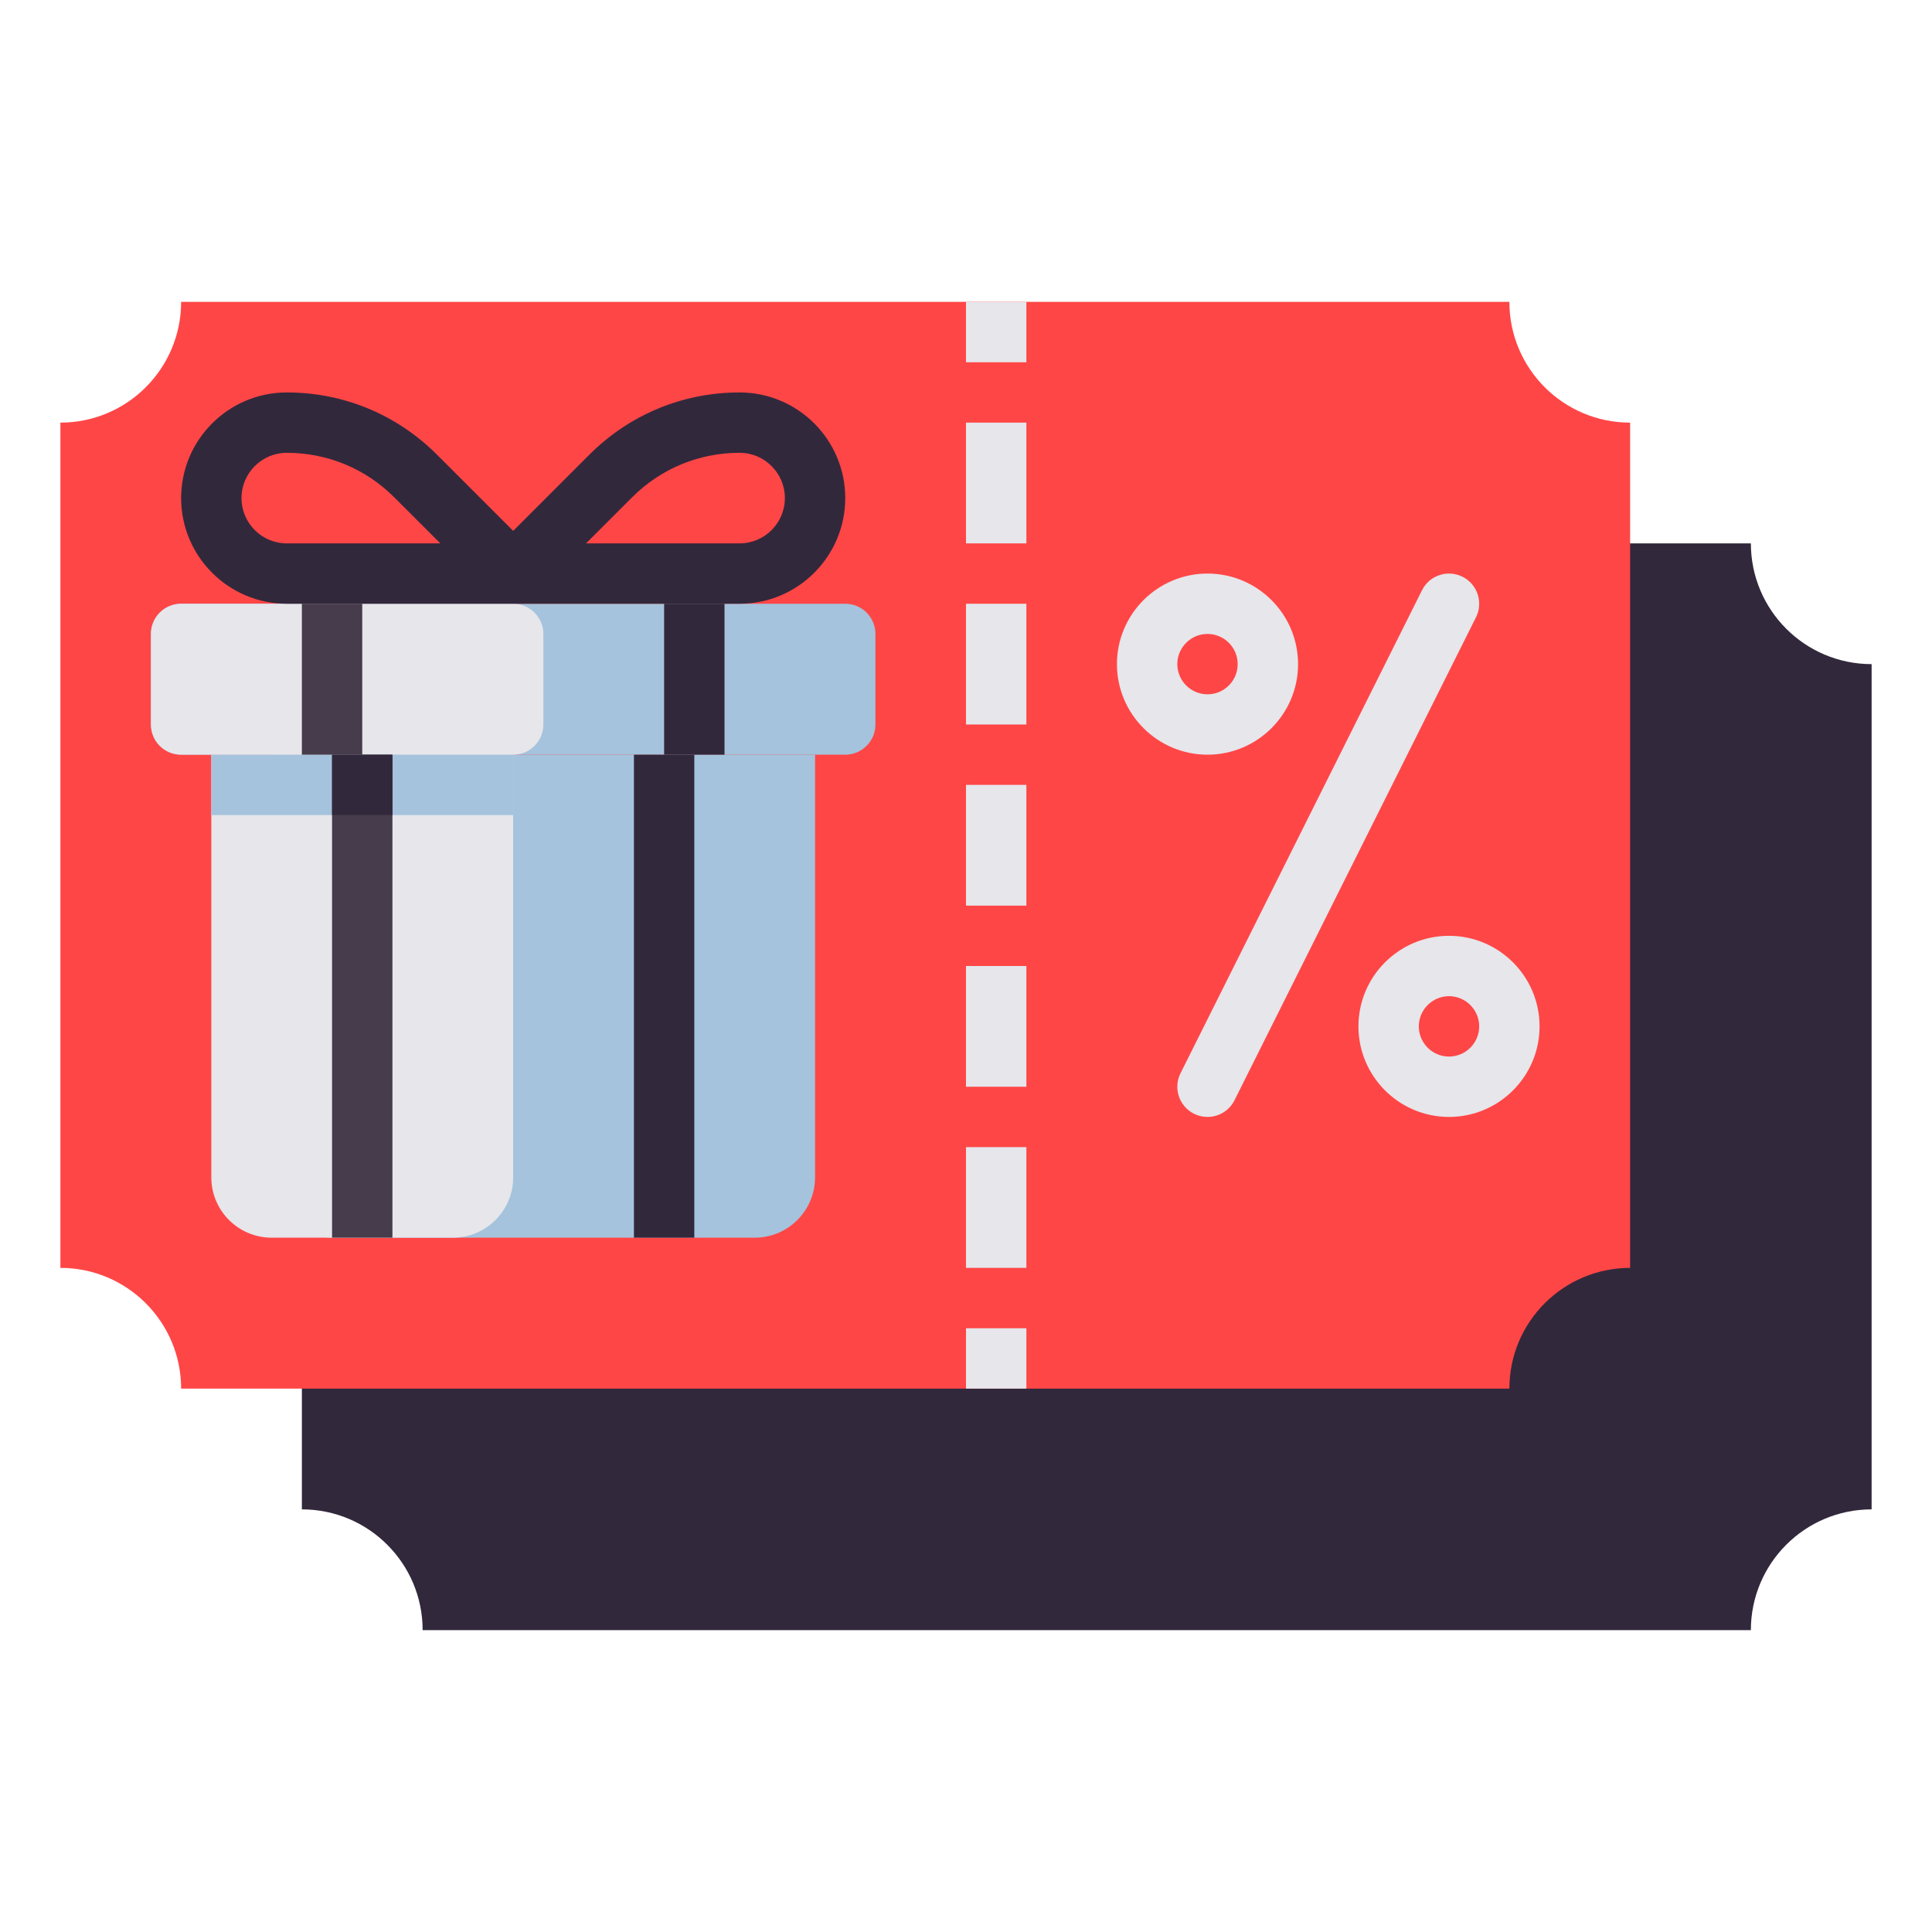 <svg id="Layer_1" enable-background="new 0 0 512 512" height="512" viewBox="0 0 512 512" width="512" xmlns="http://www.w3.org/2000/svg"><g><g><path d="m464 432h-352c0-17.673-14.327-32-32-32v-224c17.673 0 32-14.327 32-32h352c0 17.673 14.327 32 32 32v224c-17.673 0-32 14.327-32 32z" fill="#32283c"/></g><g><path d="m400 368h-352c0-17.673-14.327-32-32-32v-224c17.673 0 32-14.327 32-32h352c0 17.673 14.327 32 32 32v224c-17.673 0-32 14.327-32 32z" fill="#ff4646"/></g><g><g><path d="m200 328h-112c-8.837 0-16-7.163-16-16v-112h144v112c0 8.837-7.163 16-16 16z" fill="#a5c3dc"/></g><g><path d="m120 328h-48c-8.837 0-16-7.163-16-16v-112h80v112c0 8.837-7.163 16-16 16z" fill="#e6e6eb"/></g><g><path d="m56 200h80v16h-80z" fill="#a5c3dc"/></g><g><path d="m48 160h176c4.418 0 8 3.582 8 8v24c0 4.418-3.582 8-8 8h-176c-4.418 0-8-3.582-8-8v-24c0-4.418 3.582-8 8-8z" fill="#a5c3dc"/></g><g><path d="m48 160h88c4.418 0 8 3.582 8 8v24c0 4.418-3.582 8-8 8h-88c-4.418 0-8-3.582-8-8v-24c0-4.418 3.582-8 8-8z" fill="#e6e6eb"/></g><g><path d="m88 200h16v128h-16z" fill="#463c4b"/></g><g><path d="m88 200h16v16h-16z" fill="#32283c"/></g><g><path d="m80 160h16v40h-16z" fill="#463c4b"/></g><g><path d="m176 160h16v40h-16z" fill="#32283c"/></g><g><path d="m168 200h16v128h-16z" fill="#32283c"/></g><path d="m196 104c-15.033 0-29.168 5.854-39.8 16.485l-20.2 20.201-20.201-20.201c-10.631-10.631-24.766-16.485-39.799-16.485-15.439 0-28 12.561-28 28s12.561 28 28 28h120c15.439 0 28-12.561 28-28s-12.561-28-28-28zm-120 40c-6.617 0-12-5.383-12-12s5.383-12 12-12c10.76 0 20.877 4.19 28.485 11.799l12.202 12.201zm120 0h-40.687l12.2-12.201c7.61-7.609 17.727-11.799 28.487-11.799 6.617 0 12 5.383 12 12s-5.383 12-12 12z" fill="#32283c"/></g><g><g><path d="m256 112h16v32h-16z" fill="#e6e6eb"/></g><g><path d="m256 80h16v16h-16z" fill="#e6e6eb"/></g><g><path d="m256 352h16v16h-16z" fill="#e6e6eb"/></g><g><path d="m256 160h16v32h-16z" fill="#e6e6eb"/></g><g><path d="m256 208h16v32h-16z" fill="#e6e6eb"/></g><g><path d="m256 256h16v32h-16z" fill="#e6e6eb"/></g><g><path d="m256 304h16v32h-16z" fill="#e6e6eb"/></g></g><g><path d="m320 200c-13.233 0-24-10.766-24-24s10.767-24 24-24 24 10.766 24 24-10.767 24-24 24zm0-32c-4.411 0-8 3.589-8 8s3.589 8 8 8 8-3.589 8-8-3.589-8-8-8z" fill="#e6e6eb"/></g><g><path d="m384 296c-13.233 0-24-10.766-24-24s10.767-24 24-24 24 10.766 24 24-10.767 24-24 24zm0-32c-4.411 0-8 3.589-8 8s3.589 8 8 8 8-3.589 8-8-3.589-8-8-8z" fill="#e6e6eb"/></g><g><path d="m319.994 296.002c-1.203 0-2.423-.272-3.572-.846-3.951-1.976-5.553-6.781-3.577-10.733l64-128c1.977-3.952 6.78-5.552 10.733-3.578 3.951 1.976 5.553 6.781 3.577 10.733l-64 128c-1.401 2.803-4.226 4.424-7.161 4.424z" fill="#e6e6eb"/></g></g></svg>